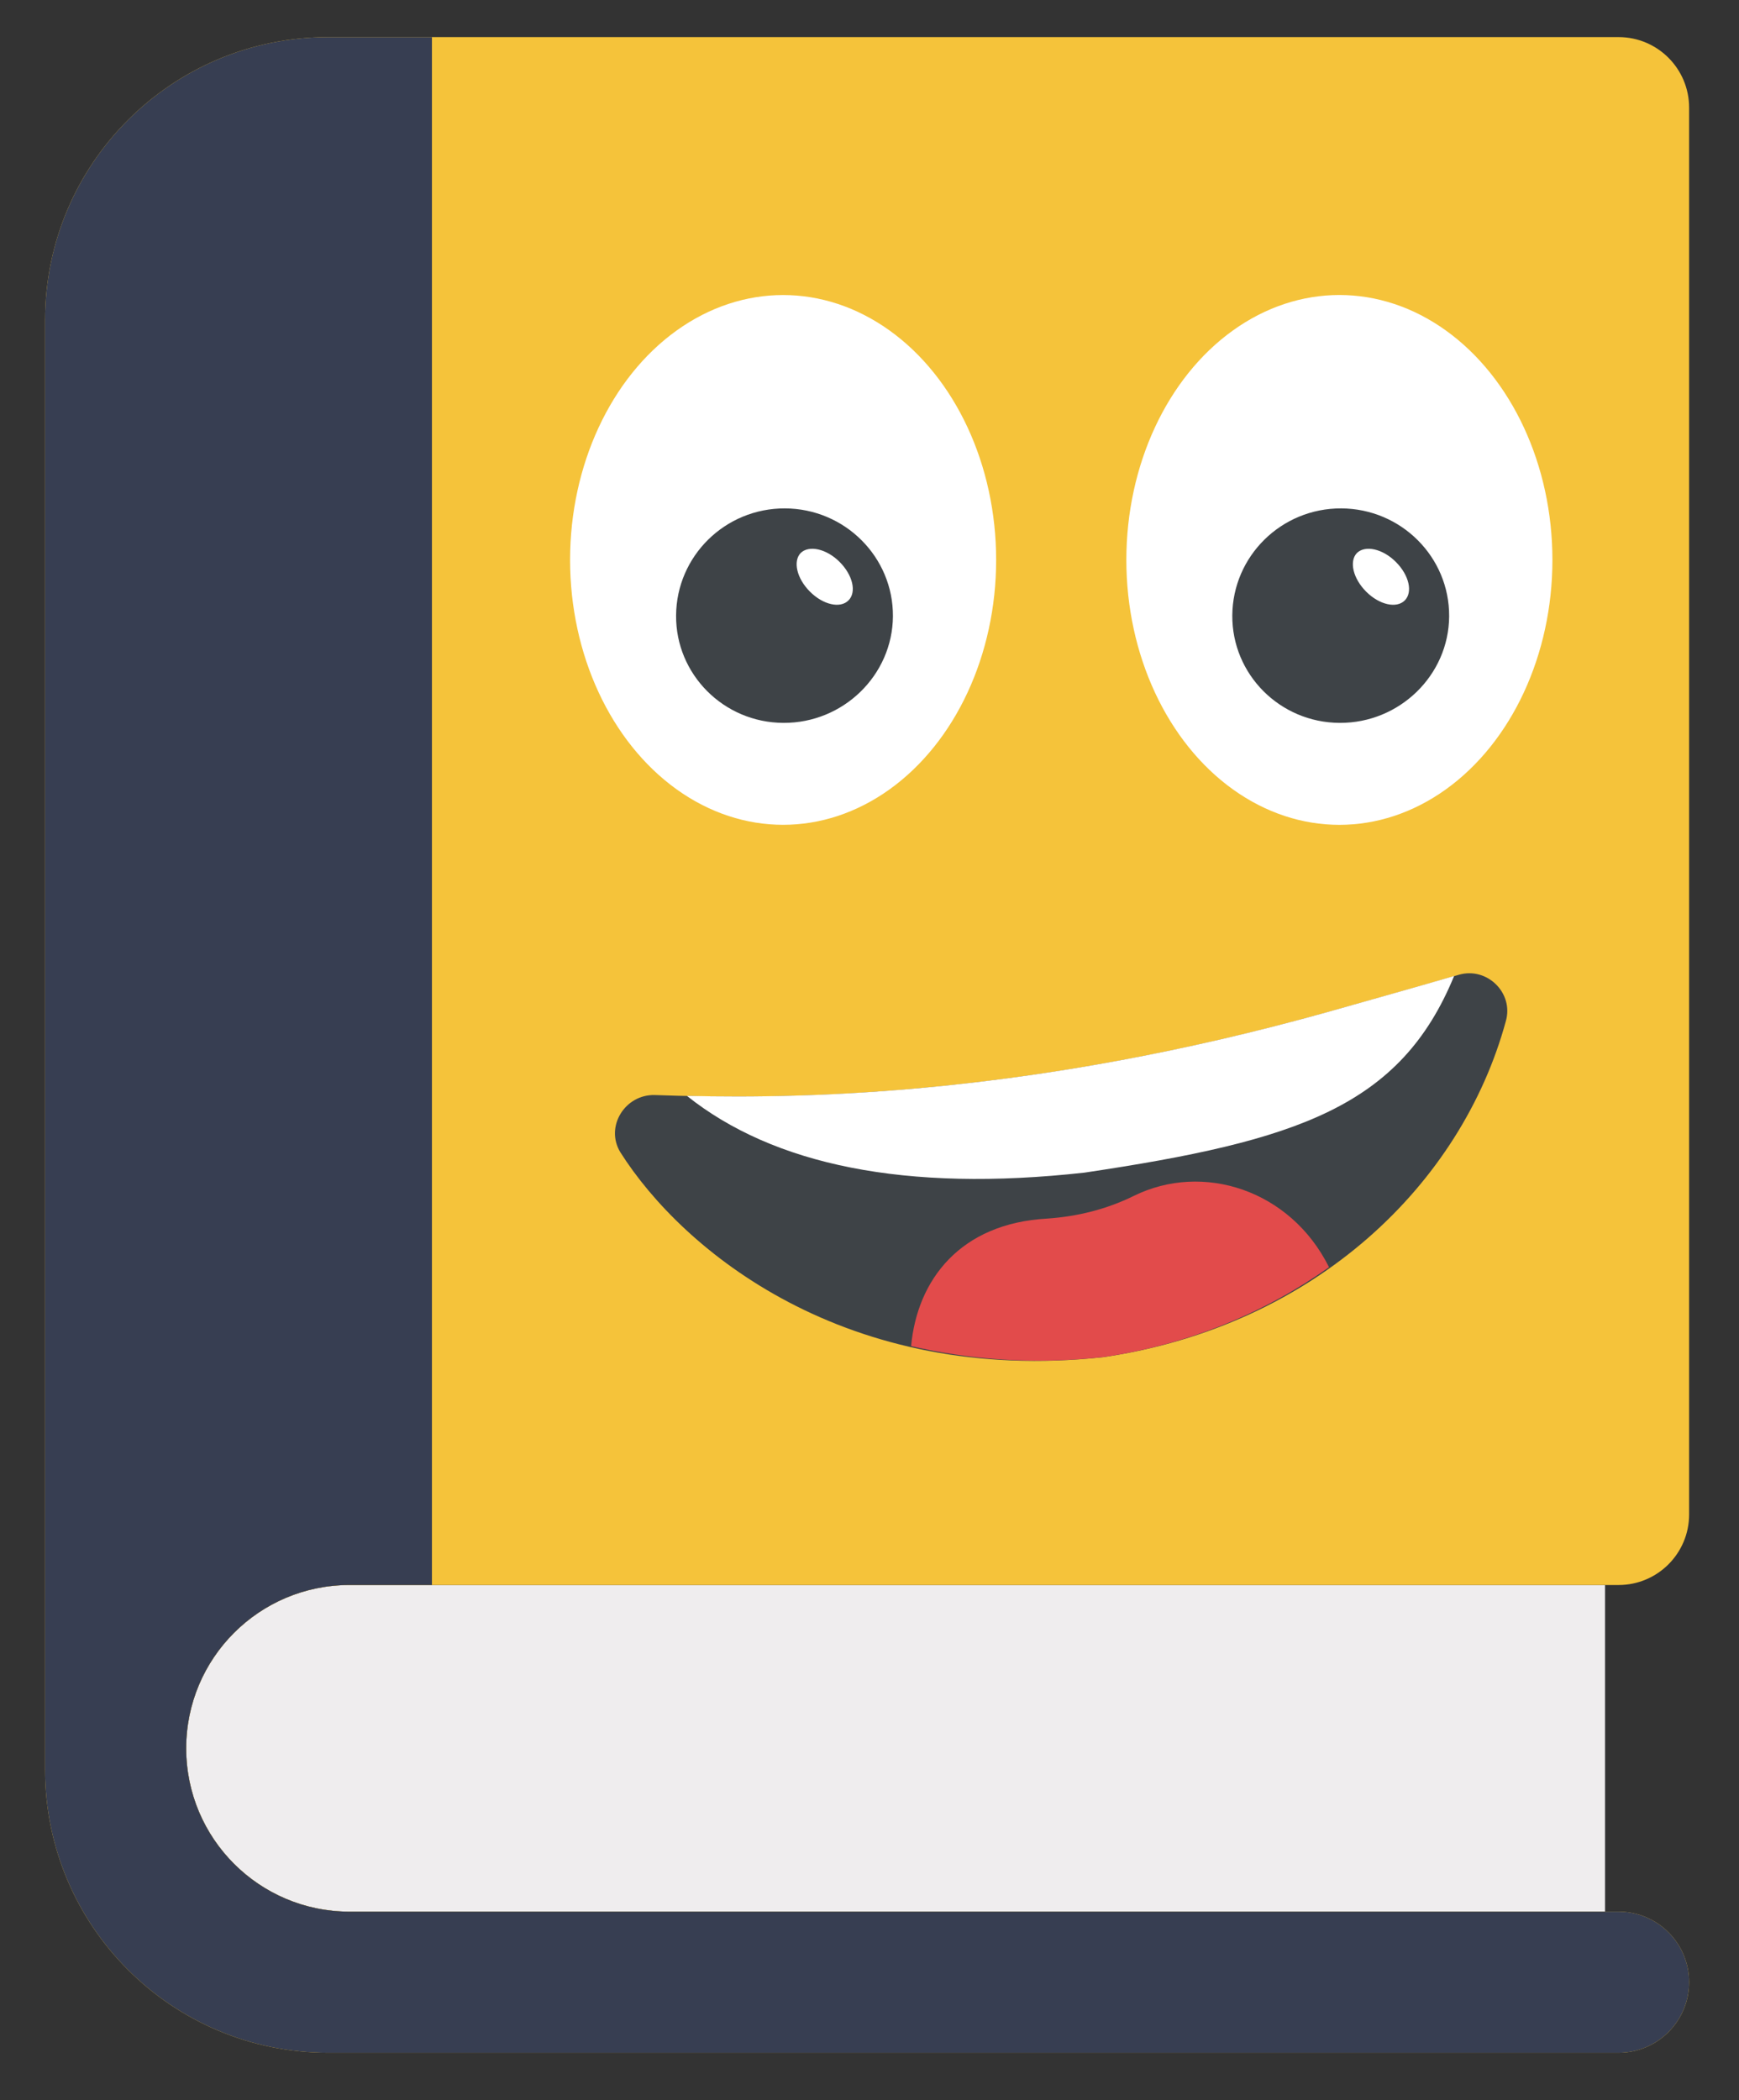 <svg viewBox="0 0 414.035 500"
  xmlns="http://www.w3.org/2000/svg">
  <rect x="0" y="0" width="414.035" height="500" fill="#333333" stroke="none"/>
  <defs></defs>
  <path d="M 83.214 377.377 C 61.738 377.377 44.33 394.784 44.33 416.255 C 44.33 437.731 61.741 455.142 83.214 455.142 L 382.142 455.142 L 382.142 377.377 Z M 83.214 377.377" fill="#efedee" style="stroke-width: 0.937;"></path>
  <path d="M 83.214 455.142 C 61.738 455.142 44.33 437.731 44.33 416.259 C 44.33 394.784 61.741 377.377 83.214 377.377 L 385.36 377.377 C 394.639 377.377 402.158 369.85 402.158 360.575 L 402.158 25.636 C 402.158 16.354 394.639 8.834 385.36 8.834 L 78.124 8.834 C 40.902 8.834 10.731 39.005 10.731 76.227 L 10.731 421.348 C 10.731 458.566 40.906 488.741 78.124 488.741 L 385.36 488.741 C 394.639 488.741 402.158 481.222 402.158 471.939 C 402.158 462.66 394.639 455.142 385.36 455.142 Z M 83.214 455.142" style="stroke-width: 0.937; fill: rgb(245, 195, 58);"></path>
  <path d="M 385.36 455.142 L 83.214 455.142 C 61.738 455.142 44.33 437.731 44.33 416.259 C 44.33 394.784 61.741 377.377 83.214 377.377 L 102.84 377.377 L 102.84 8.834 L 78.124 8.834 C 40.902 8.834 10.731 39.005 10.731 76.227 L 10.731 421.348 C 10.731 458.566 40.906 488.741 78.124 488.741 L 385.36 488.741 C 394.639 488.741 402.158 481.222 402.158 471.939 C 402.158 462.66 394.639 455.142 385.36 455.142 Z M 385.36 455.142" style="stroke-width: 0.937; fill: rgb(55, 62, 82);"></path>
  <g transform="matrix(0.995, 0, 0, 0.995, -46.338, -17.227)">
    <ellipse style="fill: rgb(255, 255, 255); stroke-width: 1.112;" cx="233.958" cy="151.297" rx="50.975" ry="63.384"></ellipse>
    <path style="fill: rgb(62, 67, 71); stroke-width: 1.112;" d="M 260.235 164.801 C 260.128 178.853 248.389 190.35 234.033 190.289 C 219.708 190.227 208.242 178.64 208.348 164.588 C 208.439 150.4 220.058 138.919 234.398 138.964 C 248.739 139.025 260.327 150.614 260.235 164.801 Z"></path>
    <path style="fill:#FFFFFF;" d="M249.592,160.992c-1.968,1.968-6.064,1.056-9.216-2.112c-3.168-3.168-4.08-7.248-2.24-9.216
		c1.968-1.968,6.192-1.056,9.344,2.112C250.648,154.944,251.576,159.024,249.592,160.992z"></path>
    <ellipse style="fill:#FFFFFF;" cx="367.064" cy="151.296" rx="50.976" ry="63.392"></ellipse>
    <path style="fill: rgb(62, 67, 71); stroke-width: 1.112;" d="M 393.329 164.801 C 393.238 178.853 381.499 190.35 367.142 190.289 C 352.802 190.227 341.35 178.64 341.442 164.588 C 341.533 150.4 353.166 138.919 367.493 138.964 C 381.848 139.025 393.42 150.614 393.329 164.801 Z"></path>
    <path style="fill: rgb(255, 255, 255); stroke-width: 1.112;" d="M 382.7 161 C 380.723 162.961 376.632 162.049 373.469 158.885 C 370.305 155.707 369.393 151.632 371.233 149.67 C 373.21 147.693 377.423 148.605 380.586 151.784 C 383.748 154.947 384.677 159.023 382.7 161 Z"></path>
    <path style="fill: rgb(62, 67, 71); stroke-width: 1.112;" d="M 406.895 261.656 C 396.295 300.572 361.394 334.484 310.754 342.042 C 249.013 348.81 209.945 316.646 194.996 293.014 C 191.3 286.901 196.122 279.175 203.208 279.343 C 230.703 280.301 287.456 280.954 363.995 259.574 C 375.886 256.182 386.987 253.14 395.672 250.555 C 402.393 248.625 408.826 254.905 406.895 261.656 Z"></path>
    <path style="fill: rgb(255, 255, 255); stroke-width: 1.112;" d="M 306.055 297.91 C 357.075 290.306 381.665 282.11 394.516 250.859 C 385.984 253.368 375.4 256.303 363.963 259.558 C 293.782 279.145 240.527 280.224 210.934 279.54 C 231.661 296.055 263.14 302.671 306.055 297.91 Z"></path>
    <path style="fill: rgb(226, 75, 75); stroke-width: 1.112;" d="M 310.738 342.026 C 331.634 338.91 349.654 331.139 364.588 320.539 C 355.357 302.001 334.386 295.325 317.871 303.477 C 311.378 306.67 304.382 308.419 297.113 308.906 C 276.37 310.061 266.045 323.519 264.585 339.427 C 278.256 342.575 293.524 343.928 310.738 342.026 Z"></path>
  </g>
</svg>